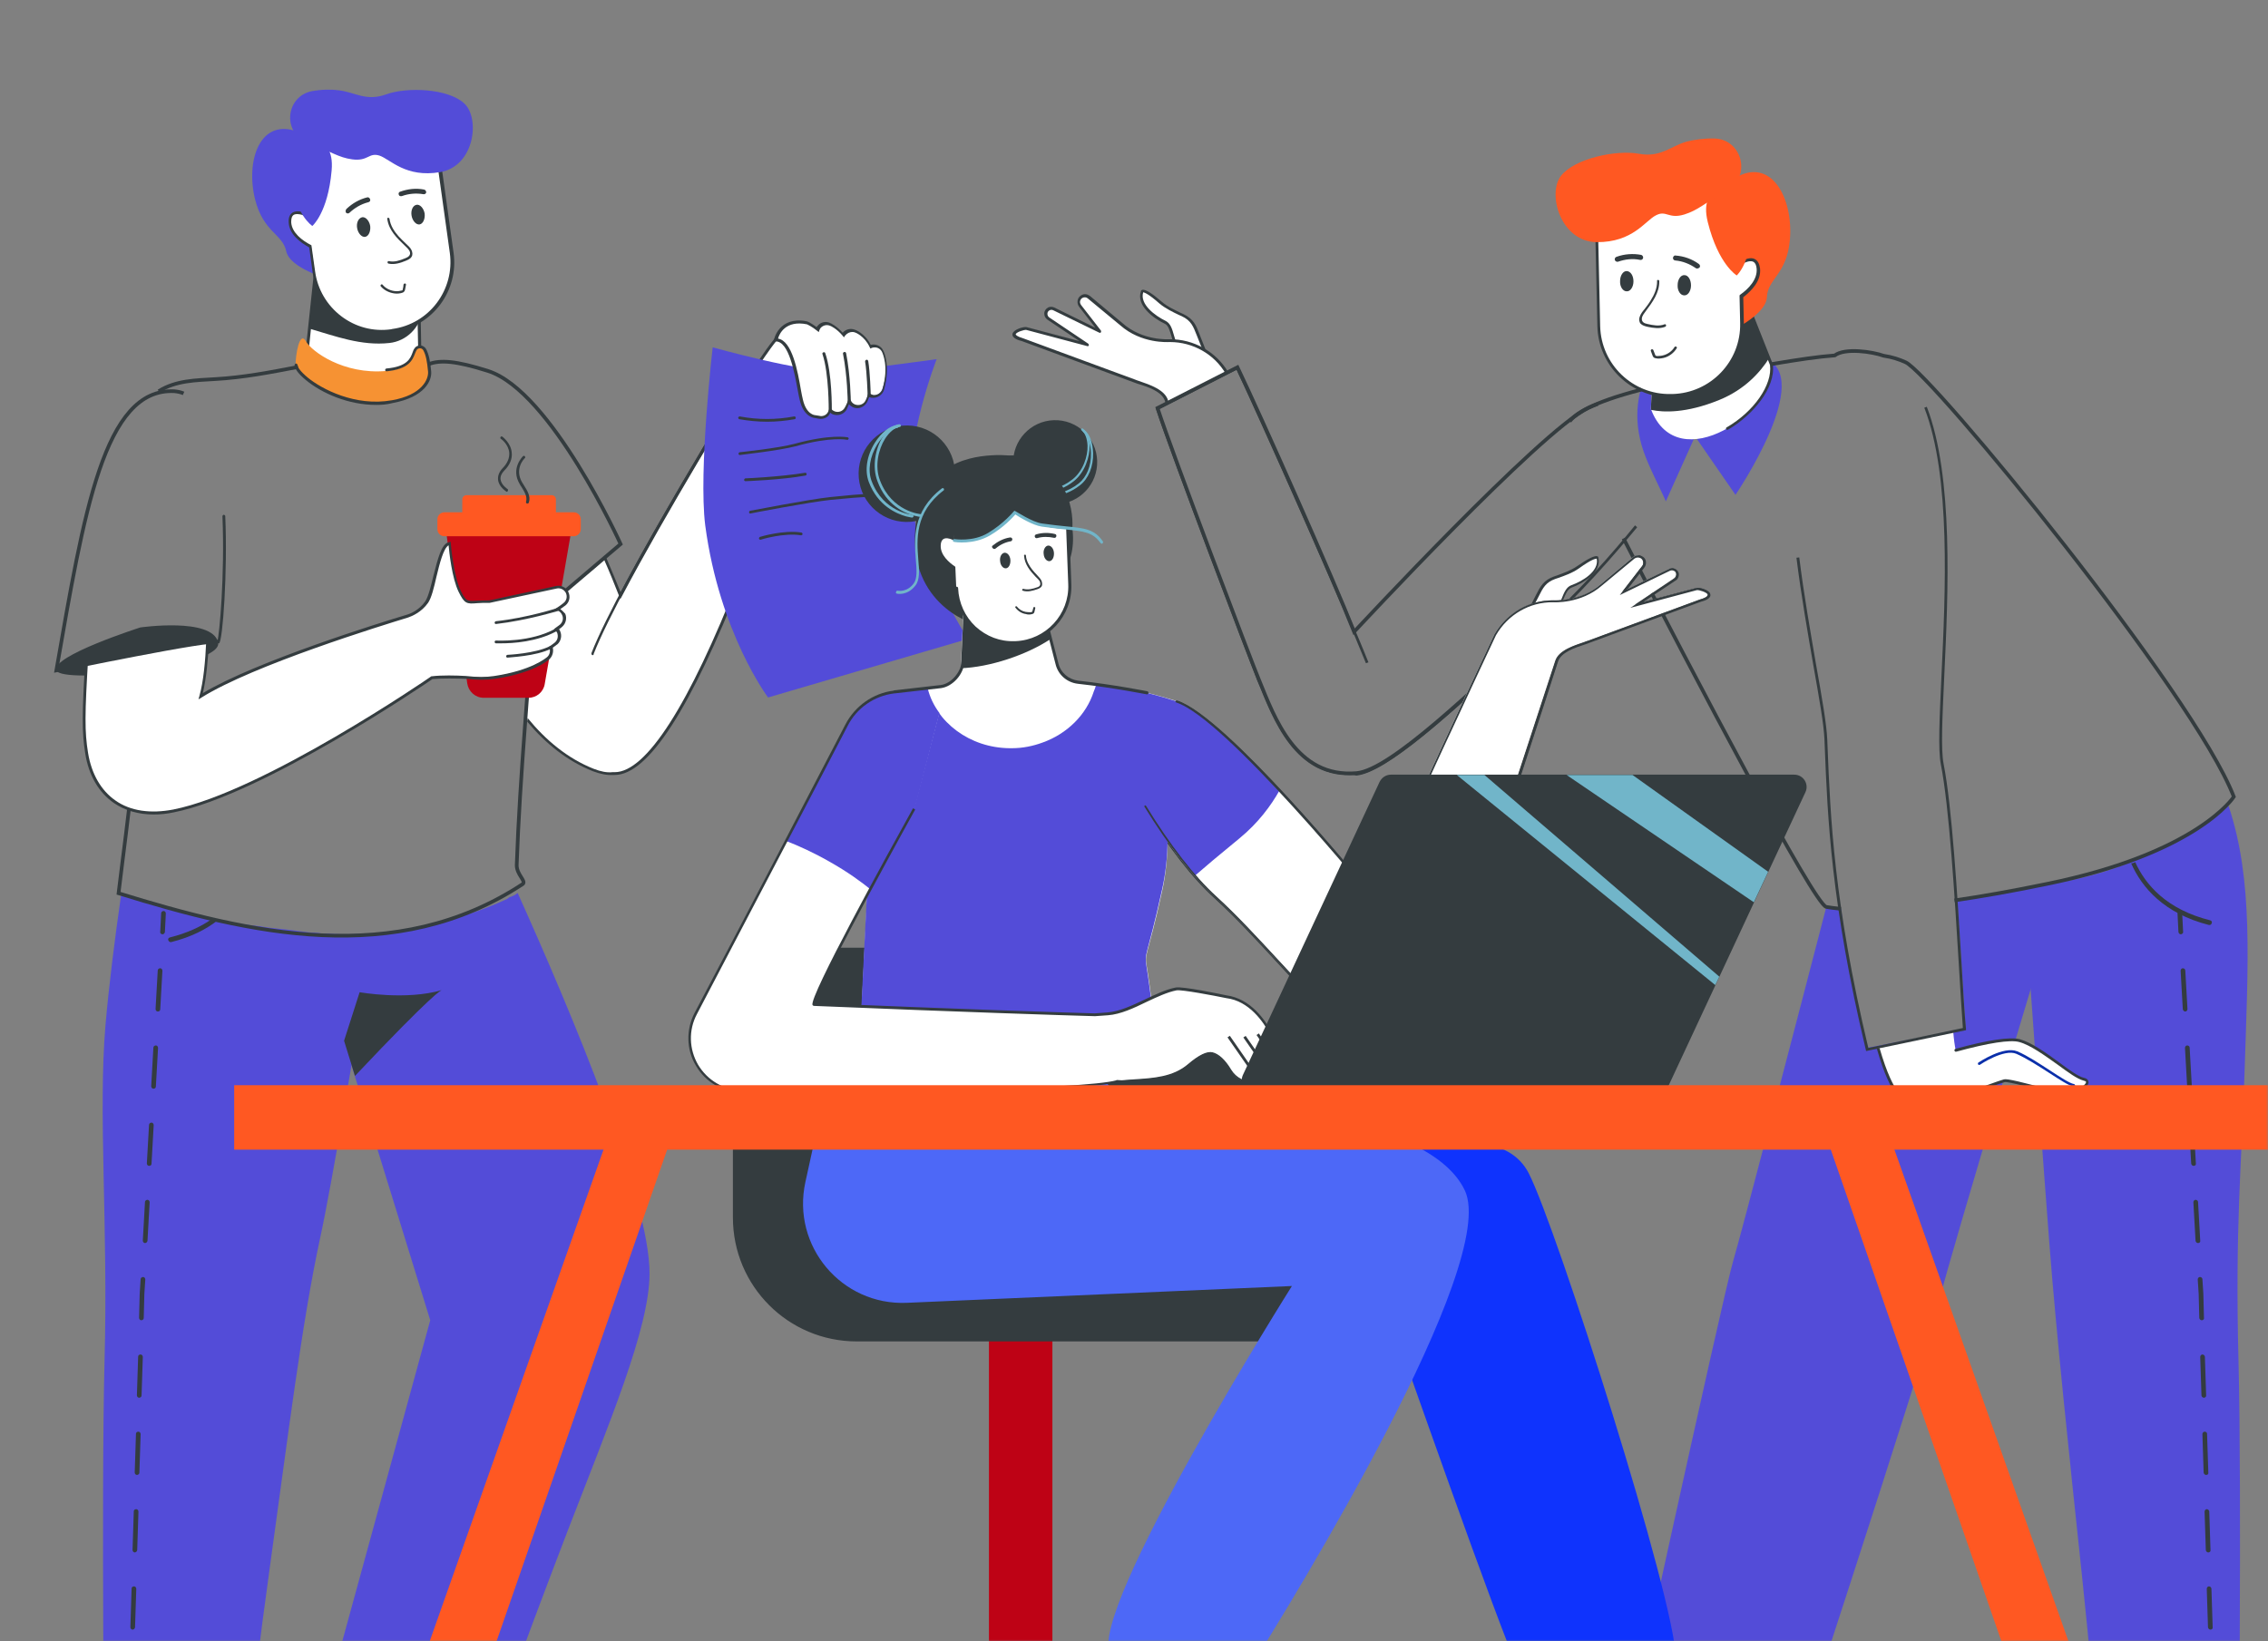 <svg width="619" height="448" viewBox="0 0 619 448" fill="none" xmlns="http://www.w3.org/2000/svg">
<rect x="0" y="0" width="619" height="448" fill="#808080" stroke="none"/>
<mask id="mask0_985:8892" style="mask-type:alpha" maskUnits="userSpaceOnUse" x="0" y="-19" width="619" height="467">
<rect y="-19" width="619" height="467" fill="#C4C4C4"/>
</mask>
<g mask="url(#mask0_985:8892)">
<path d="M311.674 79.514C311.674 79.514 312.184 78.749 316.683 82.572C318.551 84.186 321.268 85.29 322.711 86.055C325.428 87.329 326.022 89.028 326.956 91.407L329.758 98.458C329.758 98.458 325.768 99.138 323.9 98.033C319.4 95.23 320.589 89.283 317.872 87.924C314.731 86.395 310.401 82.997 311.674 79.514Z" fill="white"/>
<path d="M327.211 99.053C326.022 99.053 324.664 98.883 323.815 98.373C321.183 96.759 320.334 94.04 319.74 91.832C319.23 90.218 318.891 88.773 317.872 88.349C314.816 86.905 309.976 83.337 311.42 79.429V79.344C311.42 79.259 311.589 79.174 311.844 79.089C312.693 79.004 314.391 80.024 317.023 82.317C318.551 83.677 320.674 84.611 322.202 85.376C322.457 85.46 322.711 85.63 322.966 85.715C325.768 87.075 326.447 88.773 327.381 91.237L330.182 98.373C330.182 98.458 330.182 98.628 330.182 98.713C330.098 98.798 330.013 98.883 329.928 98.883C329.758 98.798 328.569 99.053 327.211 99.053ZM312.014 79.769C310.995 83.082 315.325 86.225 318.127 87.584C319.485 88.264 319.91 89.793 320.419 91.577C321.013 93.701 321.777 96.164 324.155 97.693C325.513 98.543 328.145 98.288 329.249 98.118L326.617 91.492C325.683 89.113 325.088 87.499 322.541 86.31C322.287 86.225 322.032 86.055 321.777 85.97C320.164 85.206 318.042 84.186 316.429 82.827C313.457 80.194 312.354 79.854 312.014 79.769Z" fill="#343C3F"/>
<path d="M318.297 109.332C318.297 109.332 318.466 109.756 318.636 110.436C318.721 110.436 318.806 110.351 318.891 110.351C319.57 109.672 320.419 109.077 321.268 108.652C321.692 108.312 322.117 107.973 322.626 107.718C326.786 105.764 330.862 103.725 335.107 102.026C335.107 101.941 335.107 101.941 335.107 101.941C331.88 96.249 325.768 92.766 319.23 92.766C319.23 92.766 311.844 93.361 306.071 88.264L297.241 80.873C296.732 80.448 295.968 80.364 295.374 80.703C294.355 81.213 294.1 82.572 294.864 83.422L300.213 90.303L287.648 84.186C287.223 83.931 286.714 83.931 286.289 84.186C285.271 84.696 285.186 86.14 286.204 86.735L296.817 93.871L280.177 89.453C279.243 89.198 273.809 90.982 279.158 92.511L309.807 103.81C312.608 104.999 317.448 106.274 318.297 109.332Z" fill="white"/>
<path d="M317.957 109.502C317.957 109.502 318.042 109.672 318.127 109.926C318.381 109.841 318.636 109.757 318.891 109.672C318.806 109.417 318.806 109.332 318.806 109.332C317.957 106.358 313.797 104.999 310.825 103.98C310.486 103.895 310.146 103.725 309.891 103.64L279.243 92.342C277.545 91.832 277.205 91.407 277.205 91.237C277.375 90.643 279.582 89.963 280.092 90.048L296.732 94.465C296.902 94.55 297.072 94.465 297.156 94.296C297.241 94.126 297.156 93.956 296.987 93.786L286.374 86.65C286.035 86.395 285.865 86.055 285.865 85.63C285.865 85.206 286.12 84.866 286.459 84.696C286.799 84.526 287.138 84.526 287.478 84.696L300.043 90.812C300.213 90.897 300.383 90.812 300.468 90.728C300.552 90.558 300.552 90.388 300.468 90.218L295.119 83.337C294.864 82.997 294.694 82.572 294.779 82.233C294.864 81.808 295.119 81.468 295.458 81.298C295.968 81.043 296.562 81.128 296.902 81.468L305.731 88.774C311.505 93.871 318.806 93.361 319.145 93.361C319.23 93.361 319.23 93.361 319.315 93.361C325.598 93.361 331.456 96.674 334.597 102.111C334.767 101.941 335.022 101.856 335.276 101.686C331.965 95.995 325.768 92.511 319.145 92.597C319.061 92.597 311.844 93.106 306.326 88.179L297.496 80.788C296.817 80.279 295.968 80.109 295.204 80.534C294.609 80.873 294.185 81.383 294.1 82.063C294.015 82.742 294.185 83.337 294.61 83.847L298.939 89.453L287.733 83.931C287.223 83.677 286.544 83.677 286.035 83.931C285.44 84.271 285.016 84.866 285.016 85.546C285.016 86.225 285.271 86.82 285.865 87.245L294.61 93.106L280.177 89.283C279.412 89.114 276.696 89.878 276.356 91.067C276.016 92.342 278.224 92.936 278.903 93.106L309.552 104.405C309.891 104.49 310.146 104.659 310.486 104.744C313.287 105.594 317.193 106.868 317.957 109.502Z" fill="#343C3F"/>
<path d="M549.308 243.384C544.384 244.233 539.46 244.998 534.451 245.338L534.196 245.423L536.489 280.847L509.915 285.944C506.434 277.449 502.444 248.056 502.444 248.056L498.454 247.546C490.813 277.024 475.106 337.254 473.069 344.051C470.352 352.97 440.297 491.1 440.297 491.1L484.36 495.348C484.36 495.348 524.857 372.254 529.357 354.584C533.347 339.038 557.459 259.27 563.232 240.071C558.732 241.515 554.233 242.534 549.308 243.384Z" fill="#534CD8"/>
<path d="M608.229 219.938C607.465 220.617 606.616 221.297 605.767 221.891C601.097 226.054 595.748 229.622 589.721 231.491C579.872 236.758 568.92 240.071 557.798 241.515C557.119 241.77 556.355 241.94 555.506 242.025C555.336 242.11 555.251 242.195 555.082 242.28C554.148 242.704 553.214 242.959 552.28 243.129C554.148 269.464 557.968 321.878 559.327 339.378C561.279 364.694 564.76 397.315 568.241 430.191C572.741 472.496 573.165 491.185 573.165 491.185L610.946 494.074C610.946 494.074 611.879 407.849 610.946 371.32C610.012 334.791 611.794 317.886 612.559 293.845C613.577 262.328 615.021 240.326 608.229 219.938Z" fill="#534CD8"/>
<path d="M603.22 251.2C591.334 248.226 585.561 241.515 582.759 235.314C582.674 235.399 582.504 235.399 582.419 235.484C582.165 235.569 581.91 235.654 581.655 235.654C584.542 242.195 590.57 249.331 602.88 252.474C602.965 252.474 602.965 252.474 603.05 252.474C603.305 252.474 603.559 252.304 603.644 251.964C603.814 251.624 603.559 251.285 603.22 251.2Z" fill="#343C3F"/>
<path d="M481.389 97.778C466.871 93.191 455.579 93.106 455.579 93.106C455.579 93.106 441.316 105.594 449.297 125.132C451.08 129.55 454.136 135.411 454.645 136.856L462.626 119.101L473.663 135.072C473.663 135.072 495.822 102.451 481.389 97.778Z" fill="#534CD8"/>
<path d="M595.239 255.022C594.9 255.022 594.645 254.767 594.56 254.428L594.305 249.33C594.305 248.991 594.56 248.651 594.9 248.651C595.239 248.651 595.579 248.906 595.579 249.246L595.833 254.343C595.918 254.682 595.579 254.937 595.239 255.022Z" fill="#343C3F"/>
<path d="M603.899 465.87C603.559 465.87 603.305 465.615 603.22 465.275L602.88 454.741C602.88 454.402 603.135 454.062 603.474 454.062C603.814 454.062 604.069 454.317 604.154 454.656L604.493 465.19C604.578 465.615 604.323 465.87 603.899 465.87ZM603.305 444.802C602.965 444.802 602.71 444.547 602.625 444.207L602.286 433.674C602.286 433.334 602.541 432.994 602.88 432.994C603.22 432.994 603.474 433.249 603.559 433.589L603.899 444.123C603.984 444.462 603.729 444.802 603.305 444.802ZM602.71 423.734C602.371 423.734 602.116 423.479 602.031 423.14L601.691 412.606C601.691 412.266 601.946 411.926 602.286 411.926C602.625 411.926 602.88 412.181 602.965 412.521L603.305 423.055C603.39 423.395 603.135 423.734 602.71 423.734ZM602.116 402.582C601.776 402.582 601.522 402.327 601.437 401.987L601.097 391.453C601.097 391.113 601.352 390.773 601.691 390.773C602.116 390.773 602.371 391.028 602.371 391.368L602.71 401.902C602.795 402.327 602.54 402.582 602.116 402.582ZM601.522 381.514C601.182 381.514 600.927 381.259 600.842 380.919L600.503 370.385C600.503 370.045 600.758 369.706 601.097 369.706C601.437 369.706 601.692 369.96 601.776 370.3L602.116 380.834C602.201 381.174 601.861 381.514 601.522 381.514ZM600.927 360.361C600.588 360.361 600.333 360.106 600.248 359.766L600.078 353.14L599.824 349.233C599.824 348.893 600.078 348.553 600.418 348.553C600.758 348.553 601.097 348.808 601.097 349.148L601.352 353.055L601.522 359.681C601.607 360.106 601.267 360.361 600.927 360.361ZM599.909 339.293C599.569 339.293 599.314 339.038 599.229 338.699L598.635 328.165C598.635 327.825 598.89 327.485 599.229 327.485C599.569 327.485 599.909 327.74 599.909 328.08L600.503 338.614C600.588 338.953 600.333 339.293 599.909 339.293C599.909 339.293 599.994 339.293 599.909 339.293ZM598.72 318.225C598.38 318.225 598.126 317.971 598.041 317.631L597.446 307.097C597.446 306.757 597.701 306.417 598.041 306.417C598.38 306.417 598.72 306.672 598.72 307.012L599.314 317.546C599.399 317.886 599.144 318.225 598.72 318.225C598.805 318.225 598.805 318.225 598.72 318.225ZM597.616 297.158C597.277 297.158 597.022 296.903 596.937 296.563L596.343 286.029C596.343 285.689 596.598 285.35 596.937 285.35C597.277 285.35 597.616 285.604 597.616 285.944L598.211 296.478C598.211 296.818 597.956 297.158 597.616 297.158ZM596.428 276.09C596.088 276.09 595.833 275.835 595.748 275.495L595.154 264.961C595.154 264.622 595.409 264.282 595.748 264.282C596.088 264.282 596.428 264.537 596.428 264.876L597.022 275.41C597.022 275.75 596.767 276.09 596.428 276.09Z" fill="#343C3F"/>
<path d="M450.995 102.705L474.427 76.795L483.511 99.477C485.209 111.795 457.871 131.079 450.57 111.625L450.995 102.705Z" fill="white"/>
<path d="M471.455 117.317C471.286 117.317 471.201 117.232 471.116 117.147C471.031 116.977 471.031 116.722 471.286 116.637C478.757 112.305 483.766 104.999 483.087 99.647L474.087 76.965C474.002 76.796 474.087 76.541 474.342 76.456C474.512 76.371 474.767 76.456 474.851 76.71L483.851 99.392V99.477C484.7 105.934 478.247 113.409 471.71 117.232C471.625 117.317 471.54 117.317 471.455 117.317Z" fill="#343C3F"/>
<path d="M471.371 80.194L450.995 102.706L450.57 111.625C450.57 111.71 450.655 111.795 450.655 111.88C453.881 112.56 460.079 112.9 469.248 109.162C476.125 106.358 480.37 101.686 482.832 97.778L477.568 84.441L471.371 80.194Z" fill="#343C3F"/>
<path d="M568.666 294.609C565.185 293.845 556.949 285.689 551.176 284.075C547.95 283.226 540.139 284.925 533.772 286.709C533.517 285.52 533.262 283.736 533.093 281.612C529.782 282.206 526.386 282.886 523.074 283.396C521.207 283.736 519.424 284.415 517.556 284.84C516.537 285.095 514.754 285.604 513.735 285.35C513.311 285.604 512.802 285.689 512.377 285.859C514.415 293.08 516.282 296.563 517.471 298.262C517.556 298.942 518.15 299.451 519.084 299.876C519.169 299.961 519.254 299.961 519.254 299.961C520.697 301.66 523.329 301.745 525.961 300.641C530.63 300.556 535.724 299.621 536.658 299.112C539.036 297.668 545.573 295.459 546.846 295.034C548.12 294.609 562.723 298.942 563.911 299.112C565.1 299.197 572.146 295.374 568.666 294.609Z" fill="white"/>
<path d="M471.795 90.642C471.795 90.642 482.068 86.055 482.238 81.043C482.492 76.031 487.756 74.842 488.52 65.327C489.454 54.199 483.511 42.645 473.493 48.592C463.475 54.538 464.748 78.834 470.182 78.495C475.616 78.07 471.795 90.642 471.795 90.642Z" fill="#FF5822"/>
<path d="M479.861 73.228C479.521 69.829 476.889 70.764 475.021 71.868L474.851 65.327C474.597 54.623 465.767 46.128 455.07 46.383H454.73C444.033 46.638 435.543 55.473 435.798 66.177L436.307 89.028C436.562 99.732 445.391 108.227 456.089 107.972H456.428C467.126 107.717 475.616 98.883 475.361 88.179L475.191 80.873C477.483 79.174 480.2 76.456 479.861 73.228Z" fill="white"/>
<path d="M435.967 89.028L435.458 66.177C435.203 55.303 443.863 46.213 454.815 45.958H455.155C466.022 45.703 475.106 54.368 475.361 65.327L475.531 71.189C476.974 70.424 478.163 70.254 479.012 70.764C479.776 71.189 480.2 72.038 480.37 73.312C480.71 76.626 478.078 79.344 475.785 81.128L475.955 88.264C476.21 99.138 467.55 108.227 456.598 108.482H456.258C456.089 108.482 455.919 108.482 455.834 108.482C445.052 108.397 436.222 99.817 435.967 89.028ZM479.436 73.312C479.351 72.293 479.012 71.698 478.502 71.444C477.823 71.104 476.634 71.359 475.191 72.208L474.597 72.548L474.427 65.327C474.172 54.878 465.512 46.553 455.07 46.808H454.73C444.288 47.063 435.967 55.728 436.222 66.177L436.731 89.028C436.986 99.477 445.646 107.803 456.089 107.548H456.428C466.871 107.293 475.191 98.628 474.936 88.179L474.767 80.618L474.936 80.448C477.229 78.834 479.691 76.286 479.436 73.312Z" fill="#343C3F"/>
<path d="M445.816 76.795C445.816 78.325 444.967 79.599 443.948 79.514C442.929 79.514 442.08 78.24 442.165 76.71C442.165 75.181 443.014 73.907 444.033 73.992C445.052 74.077 445.816 75.266 445.816 76.795Z" fill="#343C3F"/>
<path d="M461.522 77.9C461.522 79.429 460.673 80.703 459.654 80.618C458.636 80.618 457.787 79.344 457.872 77.815C457.872 76.286 458.721 75.012 459.739 75.097C460.758 75.097 461.522 76.371 461.522 77.9Z" fill="#343C3F"/>
<path d="M441.231 70.084C443.354 69.32 445.731 69.15 447.938 69.575C448.278 69.66 448.533 70.084 448.448 70.424C448.363 70.849 447.938 71.019 447.599 70.934C445.561 70.509 443.523 70.764 441.571 71.444C441.231 71.529 440.807 71.274 440.722 70.934C440.637 70.509 440.892 70.169 441.231 70.084Z" fill="#343C3F"/>
<path d="M462.881 73.228C461.183 72.038 459.23 71.274 457.277 71.104C456.938 71.104 456.598 70.849 456.598 70.424C456.598 70.084 456.938 69.66 457.277 69.745C459.57 69.915 461.777 70.679 463.645 72.038C463.984 72.293 464.069 72.633 463.899 72.973C463.645 73.228 463.22 73.397 462.881 73.228Z" fill="#343C3F"/>
<path d="M452.862 76.71C452.947 79.854 450.995 82.487 449.212 84.866C448.787 85.46 448.193 86.14 448.108 86.905C448.023 87.924 448.787 88.264 449.636 88.434C451.164 88.773 452.778 89.113 454.306 88.519C454.73 88.349 454.9 89.028 454.476 89.198C452.947 89.793 451.249 89.538 449.636 89.198C448.957 89.028 448.278 88.859 447.768 88.349C447.344 87.839 447.259 87.075 447.514 86.48C447.768 85.715 448.278 85.036 448.787 84.441C449.382 83.677 449.976 82.912 450.485 82.062C451.504 80.448 452.268 78.749 452.268 76.796C452.098 76.286 452.862 76.286 452.862 76.71Z" fill="#343C3F"/>
<path d="M451.249 95.57C451.419 95.909 451.504 96.334 451.674 96.674C451.759 96.844 451.759 97.014 451.929 97.099C452.098 97.184 452.268 97.184 452.353 97.184C452.947 97.184 453.627 97.099 454.136 96.929C455.324 96.589 456.428 95.74 457.023 94.72C457.277 94.38 457.871 94.72 457.617 95.06C456.853 96.334 455.494 97.354 454.051 97.693C453.287 97.863 452.523 97.948 451.844 97.778C451.419 97.693 451.249 97.523 451.08 97.184C450.91 96.759 450.74 96.249 450.57 95.825C450.4 95.315 451.08 95.145 451.249 95.57Z" fill="#343C3F"/>
<path d="M474.597 51.31C474.597 51.31 463.22 49.102 466.107 60.655C468.993 72.208 474.002 75.181 474.002 75.181C474.002 75.181 478.502 71.104 477.229 61.589C475.785 52.16 474.597 51.31 474.597 51.31Z" fill="#FF5822"/>
<path d="M467.975 37.803C475.361 38.058 477.993 47.827 471.71 51.65C471.625 51.65 471.625 51.735 471.54 51.735C465.173 55.558 463.475 57.342 459.739 58.531C455.324 59.89 454.815 57.257 451.929 58.786C449.042 60.23 445.646 66.177 435.798 66.092C425.949 66.007 422.214 52.924 426.034 47.997C429.855 43.155 441.231 40.861 447.259 41.966C453.287 43.07 455.834 39.927 460.334 38.653C462.286 38.143 465.173 37.718 467.975 37.803Z" fill="#FF5822"/>
<path d="M368.302 211.527C353.7 211.527 347.842 197.001 343.851 187.316L343.172 185.787C341.135 180.775 319.57 124.028 315.495 111.625L315.41 111.286L337.823 99.902L337.993 100.242C344.106 113.069 367.793 166.334 373.481 180.775L372.802 181.03C367.114 166.758 343.851 114.344 337.484 100.922L316.344 111.71C320.589 124.708 341.814 180.52 343.851 185.532L344.531 187.147C348.86 197.68 354.718 212.207 370.17 210.848C378.151 210.168 395.81 193.773 411.347 179.416C413.893 177.122 416.271 174.829 418.648 172.705C431.213 161.152 440.043 151.042 446.24 143.397L446.835 143.907C440.552 151.467 431.807 161.746 419.157 173.3C416.865 175.423 414.403 177.717 411.856 180.011C396.234 194.537 378.405 210.933 370.17 211.697C369.576 211.442 368.897 211.527 368.302 211.527Z" fill="#343C3F"/>
<path d="M568.75 294.185C567.222 293.845 564.675 291.976 562.043 290.022C558.562 287.473 554.572 284.585 551.261 283.651C548.629 282.971 542.686 283.821 533.687 286.284C533.517 286.369 533.347 286.539 533.432 286.794C533.517 286.964 533.687 287.134 533.942 287.049C542.686 284.67 548.629 283.736 551.091 284.415C554.233 285.265 558.138 288.153 561.619 290.617C564.505 292.74 566.968 294.524 568.666 294.949C569.005 295.034 569.345 295.119 569.345 295.374C569.175 296.563 564.845 298.687 564.166 298.602C563.826 298.517 561.958 298.092 559.751 297.498C551.94 295.374 547.78 294.354 546.931 294.609C545.997 294.864 539.12 297.158 536.658 298.687C535.809 299.197 530.8 300.046 526.131 300.216C526.046 300.216 526.046 300.216 525.961 300.216C523.244 301.32 520.952 301.066 519.678 299.621C519.594 299.536 519.509 299.536 519.509 299.536C519.509 299.536 519.424 299.536 519.424 299.451C518.575 299.112 518.15 298.687 518.065 298.177C518.065 298.092 518.065 298.092 517.98 298.007C516.792 296.393 515.009 293.08 512.971 286.029C512.717 286.029 512.462 286.114 512.207 286.114C514.245 293.335 516.113 296.818 517.301 298.432C517.471 299.197 518.065 299.791 519.084 300.216C519.169 300.216 519.169 300.216 519.169 300.301C520.018 301.235 521.292 301.745 522.82 301.745C523.839 301.745 525.027 301.49 526.216 300.981C530.8 300.896 535.979 299.961 536.998 299.367C539.205 298.007 545.658 295.799 547.101 295.374C547.95 295.119 555.421 297.158 559.496 298.262C562.128 298.942 563.656 299.367 563.996 299.451C565.1 299.621 569.769 297.243 570.024 295.544C570.024 295.119 569.939 294.439 568.75 294.185Z" fill="#343C3F"/>
<path d="M509.321 286.879L509.236 286.539C499.727 246.697 498.793 222.996 498.029 203.882L497.944 201.843C497.774 197.681 496.501 190.545 494.888 181.455C493.36 172.535 491.577 162.511 490.303 152.232L491.067 152.147C492.341 162.426 494.124 172.45 495.652 181.37C497.265 190.46 498.538 197.681 498.708 201.843L498.793 203.882C499.557 222.826 500.491 246.442 509.915 286.029L535.724 280.593C535.385 276.175 535.045 270.229 534.621 263.348C533.517 245.083 531.989 220.108 529.697 208.554C528.933 204.647 529.357 195.897 529.866 184.768C530.97 161.661 532.498 130.06 525.197 111.286L525.876 111.031C533.178 129.975 531.734 161.661 530.631 184.853C530.121 195.897 529.697 204.562 530.461 208.469C532.753 220.108 534.196 244.064 535.385 263.348C535.809 270.398 536.149 276.43 536.573 280.847V281.187L509.321 286.879Z" fill="#343C3F"/>
<path d="M436.052 110.266C435.203 110.606 434.269 110.946 433.42 111.371C420.516 117.572 369.576 172.45 369.576 172.45C363.888 158.008 343.851 112.985 337.739 100.242L315.919 111.371C319.995 123.858 341.644 180.86 343.597 185.533C347.842 195.897 353.7 212.462 370.255 211.018C379.679 210.168 402.347 187.911 418.987 172.79" stroke="#343C3F" stroke-miterlimit="10"/>
<path d="M502.444 248.056C500.661 247.886 499.387 247.716 498.454 247.547C495.142 246.867 462.881 185.448 443.099 146.965" stroke="#343C3F" stroke-miterlimit="10"/>
<path d="M483.426 99.392C491.067 98.118 496.161 97.354 500.746 97.014C503.548 94.89 511.019 95.994 514.075 97.099C516.452 97.439 518.405 98.118 520.103 98.883C527.15 102.111 598.72 189.1 609.672 217.474C609.672 217.474 599.909 232.85 558.647 241.26C548.799 243.299 540.479 244.743 533.432 245.763" stroke="#343C3F" stroke-miterlimit="10"/>
<path d="M428.411 115.023C429.77 113.069 434.185 109.926 447.938 106.358" stroke="#343C3F" stroke-miterlimit="10"/>
<path d="M566.034 296.563C564.675 296.393 562.298 294.779 559.242 292.825C556.355 290.957 553.044 288.833 550.327 287.643C547.016 286.199 540.479 290.532 540.394 290.617C540.224 290.702 539.969 290.702 539.885 290.532C539.8 290.362 539.8 290.107 539.969 290.022C540.224 289.852 546.846 285.435 550.582 286.964C553.384 288.153 556.695 290.362 559.581 292.231C562.298 294.015 564.93 295.714 566.034 295.884C566.203 295.884 566.373 296.138 566.373 296.308C566.373 296.478 566.203 296.563 566.034 296.563Z" fill="#0A2FAA"/>
<path d="M141.281 243.724C140.686 244.233 139.922 244.658 138.988 244.913C138.649 245.253 138.224 245.508 137.715 245.678C133.046 247.801 128.291 249.585 123.282 250.69C122.348 250.944 121.414 251.284 120.395 251.539C114.028 253.068 107.745 254.342 101.208 254.767C95.775 255.192 90.171 255.107 84.738 254.512L117.424 360.361L83.209 485.239H129.819C129.819 485.239 142.554 450.069 154.95 417.788C166.241 388.48 177.278 362.485 177.278 347.618C177.363 327.57 156.393 277.279 141.281 243.724Z" fill="#534CD8"/>
<path d="M101.208 254.767C94.501 255.277 87.709 255.022 81.087 254.088C77.606 253.578 74.125 253.408 70.814 252.813C67.758 252.559 64.701 252.049 61.645 251.454C59.947 251.114 58.249 250.69 56.636 250.265C56.211 250.265 55.787 250.18 55.447 250.18C51.287 249.585 47.297 248.651 43.476 246.867C42.373 247.037 41.269 246.952 39.995 246.527C39.316 246.272 38.722 246.017 38.128 245.763C38.043 245.763 37.958 245.678 37.873 245.678C37.533 245.508 37.194 245.253 36.854 245.083C36.769 244.998 36.684 244.998 36.599 244.913C35.92 244.488 35.92 244.488 36.599 244.998C35.241 245.083 34.053 244.913 33.034 244.403C31.336 256.211 29.723 268.954 28.789 279.828C26.751 303.784 29.553 334.876 28.534 371.32C27.6 407.849 28.534 494.074 28.534 494.074L66.314 491.185C66.314 491.185 67.758 470.118 73.616 427.982C78.625 391.963 82.36 361.126 87.37 337.934C90.511 323.577 97.218 283.396 101.972 254.852C101.633 254.767 101.378 254.767 101.208 254.767Z" fill="#534CD8"/>
<path d="M57.909 250.775C54.938 252.898 51.117 254.682 46.363 255.872C46.023 255.957 45.769 256.296 45.938 256.636C46.023 256.891 46.278 257.146 46.533 257.146C46.618 257.146 46.618 257.146 46.703 257.146C52.136 255.787 56.296 253.663 59.522 251.114C58.928 251.03 58.419 250.945 57.909 250.775Z" fill="#343C3F"/>
<path d="M206.738 99.732C206.738 99.732 211.578 92.257 213.361 90.982C215.228 89.708 221.851 103.895 221.851 103.895L206.738 99.732Z" fill="white"/>
<path d="M114.283 85.545L86.181 72.718L83.634 96.844C84.228 97.523 84.823 98.203 85.417 98.798C94.416 107.802 107.151 109.841 114.537 103.725L114.283 85.545Z" fill="white"/>
<path d="M85.162 99.052C84.568 98.458 83.974 97.778 83.379 97.099L83.294 96.929L85.926 72.123L114.792 85.29L115.132 103.725V103.895L114.962 103.98C112.839 105.764 110.208 106.868 107.406 107.293C100.189 108.482 91.699 105.509 85.162 99.052ZM113.943 85.8L86.605 73.312L84.143 96.674C84.653 97.269 85.247 97.948 85.841 98.458C94.501 107.208 106.981 109.331 114.283 103.555L113.943 85.8Z" fill="#343C3F"/>
<path d="M89.662 76.116C89.662 76.116 79.134 73.312 78.115 68.555C77.097 63.798 71.918 63.458 69.626 54.453C66.994 43.919 70.899 31.941 81.427 36.019C91.954 40.097 94.501 63.713 89.237 64.223C84.058 64.732 89.662 76.116 89.662 76.116Z" fill="#534CD8"/>
<path d="M84.483 89.708C91.53 91.747 98.576 94.465 106.302 93.616C110.972 93.106 114.707 89.368 115.301 84.696L86.266 72.633L84.483 89.708Z" fill="#343C3F"/>
<path d="M79.219 60.74C79.049 57.427 81.681 57.851 83.634 58.616L82.785 52.33C81.342 42.05 88.558 32.536 98.831 31.092L99.171 31.007C109.443 29.563 118.952 36.784 120.395 47.063L123.452 68.98C124.895 79.259 117.679 88.773 107.406 90.218L107.066 90.302C96.793 91.747 87.285 84.526 85.841 74.247L84.907 67.196C82.445 66.007 79.389 63.883 79.219 60.74Z" fill="white"/>
<path d="M107.321 90.727L106.981 90.812C101.887 91.492 96.878 90.218 92.803 87.074C88.728 84.016 86.096 79.514 85.332 74.417L84.398 67.536C81.936 66.177 78.965 63.968 78.795 60.74C78.71 59.465 79.049 58.616 79.729 58.106C80.493 57.596 81.596 57.512 83.124 58.021L82.36 52.414C81.681 47.318 82.955 42.305 86.096 38.228C89.152 34.15 93.737 31.517 98.746 30.752L99.086 30.667C109.613 29.223 119.292 36.529 120.735 47.063L123.791 68.98C125.235 79.344 118.103 88.943 107.83 90.557C107.661 90.642 107.491 90.642 107.321 90.727ZM86.69 38.653C83.719 42.56 82.445 47.402 83.124 52.245L84.058 59.211L83.379 58.956C81.851 58.361 80.662 58.276 80.068 58.701C79.644 59.041 79.474 59.635 79.474 60.655C79.644 63.543 82.53 65.667 84.823 66.856L84.992 66.941L86.011 74.162C86.69 79.004 89.237 83.337 93.143 86.31C97.048 89.283 101.887 90.557 106.727 89.878L107.066 89.793C117.169 88.434 124.131 79.089 122.773 69.065L119.716 47.148C118.358 37.123 109.019 30.073 99.001 31.432L98.661 31.517C98.491 31.517 98.406 31.517 98.237 31.602C93.737 32.366 89.577 34.83 86.69 38.653Z" fill="#343C3F"/>
<path d="M112.33 58.871C112.585 60.315 113.604 61.419 114.537 61.249C115.471 61.079 116.066 59.72 115.896 58.276C115.641 56.832 114.622 55.727 113.688 55.897C112.67 56.067 112.075 57.426 112.33 58.871Z" fill="#343C3F"/>
<path d="M97.473 62.269C97.727 63.713 98.746 64.817 99.68 64.647C100.614 64.478 101.208 63.118 101.038 61.674C100.784 60.23 99.765 59.126 98.831 59.296C97.812 59.55 97.218 60.825 97.473 62.269Z" fill="#343C3F"/>
<path d="M115.556 53.009C113.604 52.669 111.566 52.839 109.698 53.519C109.359 53.604 108.934 53.519 108.849 53.179C108.679 52.839 108.849 52.414 109.189 52.33C111.311 51.565 113.519 51.31 115.726 51.735C116.066 51.82 116.32 52.075 116.32 52.499C116.32 52.754 115.981 53.094 115.556 53.009Z" fill="#343C3F"/>
<path d="M94.586 57.002C96.199 55.473 98.152 54.368 100.274 53.859C100.614 53.774 100.953 54.114 101.038 54.453C101.123 54.878 100.869 55.133 100.444 55.218C98.491 55.728 96.793 56.747 95.35 58.106C95.095 58.361 94.586 58.276 94.416 58.021C94.246 57.681 94.331 57.257 94.586 57.002Z" fill="#343C3F"/>
<path d="M106.302 59.72C106.557 61.589 107.576 63.118 108.764 64.477C109.359 65.157 110.038 65.752 110.717 66.431C111.311 67.026 111.99 67.536 112.33 68.3C112.585 68.895 112.67 69.575 112.33 70.084C111.99 70.679 111.311 70.934 110.717 71.189C109.274 71.783 107.661 72.293 106.047 71.953C105.623 71.868 105.708 71.189 106.132 71.273C107.661 71.613 109.104 71.104 110.547 70.509C111.226 70.254 112.075 69.829 111.906 68.895C111.736 68.13 110.972 67.536 110.462 67.026C108.34 64.987 106.132 62.863 105.708 59.805C105.538 59.38 106.217 59.295 106.302 59.72Z" fill="#343C3F"/>
<path d="M110.802 77.73C110.717 78.155 110.632 78.664 110.547 79.089C110.462 79.429 110.292 79.684 109.953 79.854C109.274 80.108 108.51 80.193 107.745 80.108C106.302 79.939 104.859 79.259 103.925 78.155C103.67 77.815 104.18 77.39 104.434 77.73C105.198 78.664 106.387 79.259 107.576 79.429C108.17 79.514 108.764 79.514 109.359 79.344C109.528 79.344 109.698 79.259 109.783 79.259C109.953 79.174 109.868 79.004 109.953 78.834C110.038 78.494 110.123 78.07 110.123 77.73C110.208 77.22 110.887 77.305 110.802 77.73Z" fill="#343C3F"/>
<path d="M80.917 38.907C80.917 38.907 91.53 35 90.511 46.553C89.492 58.106 85.247 61.674 85.247 61.674C85.247 61.674 80.323 58.446 80.068 49.187C79.814 39.842 80.917 38.907 80.917 38.907Z" fill="#534CD8"/>
<path d="M85.077 24.89C78.031 26.335 77.012 36.019 83.634 38.737C83.719 38.737 83.804 38.822 83.804 38.822C90.511 41.456 92.379 42.985 96.114 43.495C100.529 44.089 100.614 41.541 103.585 42.475C106.557 43.495 110.717 48.592 120.141 46.978C129.565 45.364 131.093 32.196 126.678 28.204C122.263 24.126 111.057 23.701 105.453 25.74C99.85 27.779 96.963 25.145 92.379 24.636C90.596 24.381 87.794 24.381 85.077 24.89Z" fill="#534CD8"/>
<path d="M222.53 104.489L206.144 99.902L206.399 99.477C206.569 99.137 211.238 91.917 213.191 90.642C213.361 90.557 213.615 90.472 213.955 90.557C216.332 91.237 221.681 102.451 222.275 103.81L222.53 104.489ZM207.333 99.477L221.171 103.3C218.879 98.543 215.143 91.662 213.7 91.237C213.615 91.237 213.615 91.237 213.615 91.237C212.087 92.341 208.351 97.863 207.333 99.477Z" fill="#343C3F"/>
<path d="M115.811 95.739C115.301 94.72 113.858 94.635 113.264 95.654C112.33 97.184 112.585 100.582 105.368 101.261C93.822 102.281 85.077 95.994 83.464 93.106C81.766 90.218 80.662 96.759 80.662 99.732C80.747 102.705 93.312 112.22 106.896 109.841C115.471 108.312 117.254 103.81 117.084 101.601C116.915 98.713 116.49 97.014 115.811 95.739Z" fill="#F69233"/>
<path d="M44.325 255.022C44.665 255.022 44.92 254.767 45.005 254.428L45.259 249.33C45.259 248.991 45.005 248.651 44.665 248.651C44.325 248.651 43.986 248.906 43.986 249.246L43.731 254.343C43.646 254.682 43.901 254.937 44.325 255.022C44.24 255.022 44.24 255.022 44.325 255.022Z" fill="#343C3F"/>
<path d="M35.581 465.87C35.241 465.87 34.986 465.53 34.986 465.19L35.326 454.656C35.326 454.317 35.581 454.062 36.005 454.062C36.345 454.062 36.599 454.402 36.599 454.741L36.26 465.275C36.175 465.615 35.92 465.87 35.581 465.87ZM36.175 444.802C35.835 444.802 35.581 444.462 35.581 444.123L35.92 433.589C35.92 433.249 36.175 432.994 36.599 432.994C36.939 432.994 37.194 433.334 37.194 433.674L36.854 444.207C36.769 444.547 36.515 444.802 36.175 444.802ZM36.769 423.734C36.43 423.734 36.175 423.395 36.175 423.055L36.515 412.521C36.515 412.181 36.769 411.926 37.194 411.926C37.533 411.926 37.788 412.266 37.788 412.606L37.449 423.055C37.449 423.395 37.109 423.734 36.769 423.734ZM37.364 402.582C37.024 402.582 36.769 402.242 36.769 401.902L37.109 391.368C37.109 391.028 37.364 390.773 37.788 390.773C38.128 390.773 38.382 391.113 38.382 391.453L38.043 401.987C38.043 402.327 37.703 402.582 37.364 402.582ZM37.958 381.514C37.618 381.514 37.364 381.174 37.364 380.834L37.703 370.3C37.703 369.96 37.958 369.706 38.382 369.706C38.722 369.706 38.977 370.045 38.977 370.385L38.637 380.919C38.637 381.259 38.297 381.514 37.958 381.514ZM38.552 360.361C38.213 360.361 37.958 360.021 37.958 359.681L38.128 353.055L38.382 349.148C38.382 348.808 38.722 348.553 39.062 348.553C39.401 348.553 39.656 348.893 39.656 349.233L39.401 353.14L39.231 359.766C39.231 360.106 38.892 360.361 38.552 360.361ZM39.571 339.293C39.231 339.293 38.977 338.953 38.977 338.614L39.571 328.08C39.571 327.74 39.911 327.485 40.25 327.485C40.59 327.485 40.844 327.825 40.844 328.165L40.25 338.699C40.165 339.038 39.911 339.293 39.571 339.293ZM40.675 318.225C40.335 318.225 40.08 317.886 40.08 317.546L40.675 307.012C40.675 306.672 41.014 306.417 41.354 306.417C41.694 306.417 41.948 306.757 41.948 307.097L41.354 317.631C41.354 317.971 41.099 318.225 40.675 318.225C40.76 318.225 40.76 318.225 40.675 318.225ZM41.863 297.158C41.524 297.158 41.269 296.818 41.269 296.478L41.863 285.944C41.863 285.604 42.203 285.35 42.542 285.35C42.882 285.35 43.137 285.689 43.137 286.029L42.542 296.563C42.542 296.903 42.288 297.158 41.863 297.158C41.863 297.158 41.948 297.158 41.863 297.158ZM43.052 276.09C42.712 276.09 42.458 275.75 42.458 275.41L43.052 264.876C43.052 264.537 43.392 264.282 43.731 264.282C44.071 264.282 44.325 264.622 44.325 264.961L43.731 275.495C43.731 275.835 43.476 276.09 43.052 276.09C43.052 276.09 43.137 276.09 43.052 276.09Z" fill="#343C3F"/>
<path d="M205.04 101.261C205.04 101.261 182.372 137.705 169.383 162.681C169.298 162.596 169.298 162.426 169.298 162.341C168.279 159.707 166.836 156.139 165.053 152.147C163.015 154.78 160.213 156.819 157.582 158.688C152.318 162.596 146.799 165.569 140.856 167.778C142.554 169.052 143.828 171.006 143.913 173.639C144.252 180.435 144.592 187.146 143.913 193.858C143.913 194.197 143.828 194.537 143.743 194.877C143.743 195.302 143.658 195.726 143.573 196.066C148.667 202.268 154.695 207.28 161.826 210.083C163.864 210.933 165.647 211.188 167.175 211.018C167.345 211.018 167.515 211.018 167.685 211.018C179.401 211.018 193.409 179.671 201.984 157.838C210.474 136.261 205.04 101.261 205.04 101.261Z" fill="white"/>
<path d="M205.38 101.176L205.21 100.157L204.701 101.006C204.446 101.346 182.372 137.026 169.383 161.661C168.279 158.943 166.92 155.63 165.392 152.062C165.222 152.232 164.968 152.402 164.798 152.572C166.411 156.225 167.769 159.623 168.873 162.426L169.298 163.53L169.722 162.766C181.523 140.339 201.305 108.057 204.871 102.281C205.635 108.227 209.2 138.47 201.644 157.839C188.06 192.498 176.344 210.763 167.769 210.763C167.6 210.763 167.515 210.763 167.345 210.763H167.26H167.175C165.647 210.933 163.949 210.593 161.996 209.828C154.95 207.025 149.007 202.098 143.998 195.981C143.998 196.321 143.913 196.661 143.913 197.001C148.922 202.947 154.78 207.705 161.826 210.508C163.864 211.273 165.647 211.612 167.26 211.527C167.43 211.527 167.6 211.527 167.769 211.527C176.854 211.527 188.485 193.518 202.409 158.093C210.729 136.516 205.465 101.601 205.38 101.176Z" fill="#343C3F"/>
<path d="M161.827 178.821C161.742 178.821 161.742 178.821 161.657 178.821C161.487 178.736 161.402 178.566 161.402 178.312C169.128 158.433 204.276 101.601 204.616 101.006C204.701 100.837 204.956 100.752 205.125 100.921C205.295 101.006 205.38 101.261 205.21 101.431C204.871 102.026 169.722 158.773 161.996 178.566C162.081 178.736 161.911 178.821 161.827 178.821Z" fill="#343C3F"/>
<path d="M194.513 94.805C194.513 94.805 219.388 101.771 227.963 101.261C236.538 100.751 255.641 98.033 255.641 98.033C255.641 98.033 247.066 119.865 248.594 136.006C250.122 152.147 264.131 174.404 264.131 174.404L209.625 190.375C209.625 190.375 196.381 172.79 192.475 143.397C190.607 128.445 194.513 94.805 194.513 94.805Z" fill="#534CD8"/>
<path d="M240.953 95.824C240.359 94.72 239.17 94.21 237.981 94.465C237.897 94.465 237.727 94.55 237.642 94.55C236.199 91.237 233.482 90.302 233.312 90.218C232.463 89.963 231.529 90.133 230.765 90.642C230.51 90.812 230.34 91.067 230.171 91.237C228.473 89.198 226.775 88.434 226.605 88.349C225.756 87.924 224.652 88.094 223.888 88.689C223.549 88.943 223.294 89.368 223.039 89.708C221.511 88.349 220.237 87.924 220.068 87.839C212.766 86.565 211.663 92.681 211.663 92.681C216.162 92.596 217.606 104.574 218.539 109.077C219.473 113.579 222.275 113.664 222.275 113.664C222.275 113.664 223.718 113.919 223.803 113.919C224.737 113.919 225.671 113.409 226.18 112.56C226.18 112.56 226.35 112.305 226.435 111.965C226.86 112.39 227.369 112.645 227.878 112.73C228.048 112.73 228.218 112.73 228.303 112.73C229.237 112.73 230.171 112.22 230.68 111.37C230.68 111.285 231.105 110.606 231.529 109.416C231.869 110.181 232.633 110.691 233.482 110.861C233.652 110.861 233.821 110.861 233.906 110.861C234.925 110.861 235.859 110.266 236.283 109.332C236.368 109.247 236.623 108.652 236.963 107.632C237.302 107.802 237.642 107.972 237.981 107.972C238.066 107.972 238.236 107.972 238.321 107.972C239.51 107.972 240.528 107.208 240.868 106.018C242.906 99.817 241.123 96.164 240.953 95.824Z" fill="white"/>
<path d="M223.973 114.344C223.888 114.344 223.039 114.259 222.36 114.089C222.275 114.089 219.388 113.919 218.285 109.247C218.115 108.567 217.945 107.718 217.775 106.783C216.841 101.686 215.313 93.191 211.747 93.191C211.747 93.191 211.747 93.191 211.663 93.191H211.153L211.238 92.766C211.238 92.681 212.512 86.31 220.068 87.669C220.322 87.669 221.426 88.179 222.869 89.283C223.039 89.028 223.294 88.773 223.549 88.519C224.398 87.839 225.586 87.669 226.605 88.179C226.69 88.179 228.303 88.943 230.001 90.812C230.086 90.727 230.256 90.558 230.34 90.472C231.189 89.793 232.208 89.623 233.227 89.963C233.312 89.963 236.029 90.897 237.642 94.125C239 93.786 240.444 94.38 241.038 95.654C241.293 96.079 243.075 99.817 241.293 106.358C240.868 107.802 239.425 108.737 237.981 108.567C237.727 108.567 237.472 108.482 237.217 108.397C236.963 109.162 236.708 109.586 236.708 109.671C236.114 110.861 234.755 111.625 233.482 111.37C232.803 111.285 232.208 110.861 231.699 110.351C231.359 111.2 231.105 111.625 231.105 111.71C230.51 112.815 229.237 113.494 227.878 113.239C227.369 113.154 226.945 112.984 226.605 112.645C226.605 112.73 226.52 112.73 226.52 112.815C226.18 113.749 225.077 114.344 223.973 114.344ZM212.342 92.426C216.162 93.021 217.69 101.091 218.624 106.613C218.794 107.548 218.964 108.397 219.134 109.077C220.068 113.154 222.36 113.324 222.53 113.324C223.209 113.409 223.973 113.579 224.058 113.579C224.907 113.579 225.671 113.154 226.011 112.39C226.011 112.39 226.096 112.135 226.265 111.795L226.52 111.285L226.944 111.71C227.284 112.05 227.709 112.305 228.218 112.39C229.237 112.56 230.171 112.05 230.595 111.2C230.595 111.2 231.02 110.521 231.444 109.332L231.784 108.567L232.208 109.332C232.548 110.011 233.142 110.436 233.821 110.521C234.84 110.691 235.859 110.181 236.283 109.247C236.368 109.162 236.623 108.567 236.878 107.633L237.048 107.208L237.472 107.463C237.727 107.633 238.066 107.718 238.321 107.802C239.425 107.972 240.528 107.208 240.868 106.188C242.651 99.902 240.868 96.419 240.698 95.994C240.189 95.06 239.17 94.635 238.151 94.89C238.066 94.89 237.981 94.975 237.897 94.975L237.557 95.145L237.387 94.805C235.944 91.662 233.397 90.727 233.312 90.727C232.548 90.472 231.784 90.642 231.105 91.152C230.935 91.322 230.765 91.492 230.595 91.662L230.34 92.087L230.001 91.662C228.388 89.708 226.69 88.943 226.605 88.943C225.841 88.604 224.992 88.689 224.313 89.198C223.973 89.453 223.803 89.708 223.633 90.133L223.464 90.642L223.039 90.303C221.596 89.113 220.407 88.604 220.237 88.519C214.379 87.329 212.681 91.152 212.342 92.426Z" fill="#343C3F"/>
<path d="M43.307 106.783C48.061 103.81 53.41 103.81 58.758 103.47C66.399 103.045 73.871 101.601 81.342 100.157" stroke="#343C3F" stroke-miterlimit="10"/>
<path d="M145.865 161.576C144.422 186.042 141.875 211.527 141.026 236.163C141.026 238.712 143.573 240.411 142.724 241.26C107.915 264.197 68.012 254.852 32.355 243.809C34.901 222.571 38.297 201.333 37.533 179.076" stroke="#343C3F" stroke-miterlimit="10"/>
<path d="M38.297 171.261C38.297 171.261 13.846 179.076 15.375 182.984C16.903 186.892 61.305 182.049 59.522 175.253C57.74 168.457 38.297 171.261 38.297 171.261Z" fill="#343C3F"/>
<path d="M209.37 115.108C206.823 115.108 204.276 114.853 201.814 114.429C201.644 114.429 201.475 114.174 201.475 114.004C201.475 113.834 201.729 113.664 201.899 113.664C206.823 114.599 211.832 114.599 216.757 113.664C216.926 113.664 217.181 113.749 217.181 114.004C217.181 114.174 217.096 114.429 216.841 114.429C214.464 114.853 211.917 115.108 209.37 115.108Z" fill="#343C3F"/>
<path d="M201.899 124.198C201.729 124.198 201.56 124.028 201.56 123.858C201.56 123.688 201.729 123.433 201.899 123.433C201.984 123.433 212.427 122.329 216.841 121.14C226.775 118.421 231.105 119.356 231.359 119.356C231.529 119.441 231.699 119.611 231.614 119.781C231.529 119.95 231.359 120.12 231.189 120.035C231.189 120.035 226.86 119.101 217.096 121.819C212.512 123.009 202.324 124.113 201.899 124.198C201.899 124.198 201.899 124.113 201.899 124.198Z" fill="#343C3F"/>
<path d="M203.427 131.334C203.258 131.334 203.088 131.164 203.088 130.994C203.088 130.824 203.258 130.569 203.427 130.569C203.512 130.569 213.191 130.144 219.728 129.04C219.898 129.04 220.153 129.125 220.153 129.38C220.153 129.55 220.068 129.805 219.813 129.805C213.276 130.994 203.597 131.334 203.427 131.334Z" fill="#343C3F"/>
<path d="M204.786 140.169C204.616 140.169 204.446 140.084 204.446 139.829C204.446 139.659 204.531 139.404 204.786 139.404C204.955 139.404 220.917 136.261 226.69 135.666C236.283 134.647 239.849 134.647 239.849 134.732C240.019 134.732 240.189 134.902 240.189 135.157C240.189 135.326 240.019 135.496 239.849 135.496C239.764 135.496 236.114 135.496 226.775 136.431C221.002 137.025 205.04 140.084 204.786 140.169C204.871 140.169 204.871 140.084 204.786 140.169Z" fill="#343C3F"/>
<path d="M207.502 147.305C207.333 147.305 207.163 147.22 207.163 147.05C207.078 146.88 207.248 146.625 207.418 146.54C207.672 146.455 213.955 144.586 218.709 145.351C218.879 145.351 219.049 145.606 219.049 145.776C219.049 145.945 218.794 146.115 218.624 146.115C214.125 145.351 207.757 147.22 207.672 147.305C207.587 147.305 207.587 147.305 207.502 147.305Z" fill="#343C3F"/>
<path d="M131.432 182.984L139.498 173.894L169.383 148.494C169.383 148.494 150.45 106.783 133.215 101.261C124.386 98.458 120.141 98.203 116.999 99.392" stroke="#343C3F" stroke-miterlimit="10"/>
<path d="M121.414 142.632L127.527 186.552C127.867 188.761 129.734 190.46 132.027 190.46H144.252C146.46 190.46 148.327 188.846 148.667 186.722L156.308 142.717H138.819H121.414V142.632Z" fill="#BE0215"/>
<path d="M156.563 146.37H121.329C120.226 146.37 119.377 145.521 119.377 144.416V141.783C119.377 140.679 120.226 139.829 121.329 139.829H156.563C157.666 139.829 158.515 140.679 158.515 141.783V144.416C158.515 145.521 157.582 146.37 156.563 146.37Z" fill="#FF5822"/>
<path d="M150.535 142.632H127.357C126.678 142.632 126.169 142.123 126.169 141.443V136.346C126.169 135.666 126.678 135.157 127.357 135.157H150.535C151.214 135.157 151.723 135.666 151.723 136.346V141.443C151.639 142.123 151.129 142.632 150.535 142.632Z" fill="#FF5822"/>
<path d="M154.78 161.746C154.27 160.642 152.997 160.047 151.808 160.302L133.555 164.21C127.697 164.125 127.442 165.484 125.405 161.321C123.367 157.159 122.688 148.239 122.688 148.239C119.546 148.664 118.613 161.067 116.405 164.21C114.707 166.673 112.16 167.693 111.141 168.033C104.434 170.071 68.861 181.03 54.683 189.865C55.702 186.127 56.296 180.69 56.551 175.168C55.787 175.423 55.108 175.593 54.259 175.508C54.004 175.508 53.664 175.508 53.325 175.423C48.061 176.867 42.712 177.717 37.364 178.651C32.779 179.501 28.195 180.775 23.525 180.945C22.676 195.557 22.761 199.804 23.61 205.326C25.478 216.879 33.968 223.76 47.297 221.127C71.918 216.285 117.679 184.853 117.764 184.768C120.48 184.513 124.216 184.598 127.103 184.683C128.461 184.853 129.904 184.938 131.348 184.938C132.536 184.938 133.725 184.853 134.913 184.683C145.186 183.154 149.176 179.841 149.516 179.416C150.365 178.651 150.62 177.462 150.195 176.443C151.129 175.848 151.554 175.423 151.639 175.423C152.488 174.659 152.742 173.469 152.318 172.365C152.148 172.025 151.978 171.77 151.723 171.516C152.488 171.006 152.912 170.581 152.997 170.581C153.846 169.817 154.101 168.627 153.676 167.523C153.337 166.843 152.742 166.334 152.063 166.079C153.252 165.314 153.931 164.804 154.016 164.719C155.035 164.125 155.289 162.851 154.78 161.746Z" fill="white"/>
<path d="M152.912 166.249C153.846 165.654 154.27 165.229 154.355 165.229C155.459 164.295 155.714 162.85 155.119 161.576C154.525 160.302 153.082 159.622 151.723 159.962L133.555 163.87C132.112 163.87 131.008 163.955 130.159 163.955C127.442 164.125 127.187 164.125 125.744 161.236C123.791 157.159 123.027 148.409 123.027 148.324V147.899L122.603 147.984C120.48 148.239 119.462 152.656 118.273 157.244C117.594 160.047 116.915 162.85 116.066 164.125C114.453 166.503 111.99 167.523 111.057 167.778C104.265 169.816 69.965 180.435 55.362 189.185C56.296 185.278 56.806 179.926 57.06 174.489C56.806 174.574 56.551 174.744 56.296 174.829C56.042 180.52 55.532 186.042 54.428 189.95L54.174 190.884L55.023 190.375C69.116 181.54 104.434 170.666 111.396 168.542C112.415 168.202 115.047 167.098 116.83 164.55C117.764 163.19 118.443 160.387 119.122 157.414C119.971 153.931 120.99 149.683 122.433 148.834C122.603 150.787 123.367 157.838 125.15 161.491C126.763 164.804 127.357 164.889 130.244 164.634C131.093 164.55 132.197 164.55 133.64 164.55L151.893 160.642C152.912 160.387 153.931 160.897 154.44 161.831C154.865 162.766 154.695 163.87 153.846 164.55C153.846 164.55 153.167 165.144 151.978 165.909L151.299 166.333L152.063 166.588C152.657 166.758 153.167 167.268 153.421 167.863C153.846 168.797 153.591 169.816 152.827 170.496C152.827 170.496 152.403 170.836 151.554 171.431L151.214 171.685L151.554 172.025C151.808 172.28 151.893 172.45 152.063 172.705C152.403 173.639 152.233 174.659 151.469 175.338C151.469 175.338 150.959 175.763 150.11 176.358L149.856 176.528L149.941 176.782C150.28 177.717 150.025 178.736 149.346 179.331C148.922 179.671 145.016 182.984 134.913 184.513C132.706 184.853 130.159 184.853 127.187 184.513C124.471 184.343 120.565 184.258 117.764 184.598H117.679L117.594 184.683C117.169 185.023 71.748 216.115 47.297 220.957C41.099 222.146 35.581 221.382 31.506 218.493C27.6 215.775 24.968 211.272 24.034 205.496C23.101 199.719 23.101 195.217 24.119 178.736C23.865 178.651 23.61 178.651 23.355 178.566C22.336 195.302 22.336 199.804 23.27 205.666C24.204 211.612 26.921 216.285 31.081 219.173C34.053 221.212 37.788 222.316 41.948 222.316C43.731 222.316 45.514 222.146 47.467 221.721C71.493 216.964 115.811 186.892 118.018 185.362C120.735 185.108 124.556 185.193 127.187 185.278C130.159 185.617 132.791 185.617 135.083 185.278C145.441 183.748 149.516 180.35 149.941 179.926C150.79 179.161 151.129 177.887 150.874 176.782C151.639 176.273 152.063 175.848 152.148 175.848C153.082 174.998 153.421 173.554 152.912 172.365C152.827 172.11 152.742 171.94 152.572 171.77C153.167 171.346 153.506 171.006 153.506 171.006C154.44 170.156 154.78 168.712 154.27 167.523C153.846 167.098 153.421 166.588 152.912 166.249Z" fill="#343C3F"/>
<path d="M135.338 170.326C135.168 170.326 134.998 170.156 134.998 169.986C134.998 169.817 135.168 169.562 135.338 169.562C143.998 168.627 151.978 165.994 152.063 165.994C152.233 165.909 152.488 166.079 152.572 166.249C152.657 166.419 152.488 166.673 152.318 166.758C152.148 166.758 144.082 169.307 135.338 170.326Z" fill="#343C3F"/>
<path d="M136.866 175.593C136.017 175.593 135.423 175.593 135.338 175.593C135.168 175.593 134.998 175.423 134.998 175.168C134.998 174.998 135.168 174.829 135.423 174.829C135.508 174.829 144.847 175.423 151.723 171.516C151.893 171.431 152.148 171.516 152.233 171.685C152.318 171.855 152.233 172.11 152.063 172.195C146.545 175.253 139.838 175.593 136.866 175.593Z" fill="#343C3F"/>
<path d="M138.479 179.501C138.309 179.501 138.139 179.331 138.139 179.161C138.139 178.991 138.309 178.736 138.479 178.736C138.564 178.736 146.12 178.397 150.11 176.358C150.28 176.273 150.535 176.358 150.62 176.528C150.705 176.698 150.62 176.952 150.45 177.037C146.29 179.161 138.734 179.416 138.479 179.501Z" fill="#343C3F"/>
<path d="M138.309 134.222C138.224 134.222 138.14 134.222 138.14 134.137C138.055 134.052 136.102 132.863 135.932 130.909C135.847 129.89 136.187 128.87 137.121 127.851C138.479 126.492 139.073 125.048 138.989 123.603C138.819 121.31 136.781 119.781 136.696 119.781C136.526 119.696 136.526 119.441 136.611 119.271C136.696 119.101 136.951 119.101 137.121 119.186C137.206 119.271 139.498 120.97 139.668 123.603C139.838 125.217 139.158 126.916 137.63 128.446C136.866 129.21 136.526 130.06 136.611 130.824C136.781 132.353 138.479 133.458 138.479 133.458C138.649 133.543 138.734 133.797 138.564 133.967C138.564 134.137 138.479 134.222 138.309 134.222Z" fill="#343C3F"/>
<path d="M143.913 137.45H143.828C143.658 137.365 143.488 137.195 143.573 136.941C143.998 135.496 143.064 134.137 142.3 132.863C142.13 132.608 141.96 132.438 141.875 132.183C139.243 127.851 142.724 124.538 142.724 124.538C142.894 124.368 143.149 124.368 143.233 124.538C143.403 124.708 143.403 124.963 143.233 125.048C143.149 125.132 140.262 127.936 142.554 131.759C142.724 131.929 142.809 132.183 142.979 132.438C143.828 133.797 144.931 135.412 144.337 137.195C144.252 137.365 144.082 137.45 143.913 137.45Z" fill="#343C3F"/>
<path d="M59.607 175.593C59.438 175.593 59.353 175.508 59.268 175.423C59.183 175.253 59.183 175.084 59.353 174.914C59.862 173.3 61.39 157.159 60.711 140.933C60.711 140.763 60.881 140.509 61.051 140.509C61.22 140.509 61.475 140.678 61.475 140.848C62.154 155.715 60.796 175.253 59.777 175.593C59.692 175.593 59.607 175.593 59.607 175.593Z" fill="#343C3F"/>
<path d="M102.651 110.521C95.095 110.521 87.879 107.378 83.464 103.725C81.511 102.111 80.408 100.667 80.408 99.647C80.408 99.477 80.578 99.223 80.747 99.223C81.002 99.223 81.172 99.392 81.172 99.562C81.172 100.157 81.936 101.346 83.974 103.045C87.794 106.189 96.963 111.031 106.981 109.247C115.217 107.803 116.999 103.47 116.83 101.431C116.575 98.628 116.235 96.929 115.556 95.655C115.386 95.315 115.047 95.06 114.622 95.06C114.283 95.06 113.858 95.23 113.688 95.57C113.519 95.825 113.434 96.164 113.264 96.504C112.585 98.203 111.651 100.752 105.538 101.346C105.283 101.346 105.114 101.176 105.114 101.007C105.114 100.837 105.283 100.582 105.453 100.582C111.141 100.072 111.99 97.863 112.585 96.249C112.755 95.825 112.839 95.485 113.094 95.145C113.434 94.55 114.028 94.295 114.707 94.295C115.386 94.295 115.981 94.72 116.32 95.315C116.999 96.674 117.424 98.373 117.679 101.346C117.933 103.81 115.981 108.397 107.151 110.011C105.538 110.436 104.095 110.521 102.651 110.521Z" fill="#343C3F"/>
<path d="M226.605 112.475C226.35 112.475 226.18 112.305 226.18 112.05C226.18 111.965 226.265 101.941 224.482 96.674C224.398 96.419 224.482 96.249 224.737 96.164C224.992 96.079 225.162 96.164 225.246 96.419C227.114 101.771 227.029 111.625 227.029 112.05C227.029 112.22 226.86 112.475 226.605 112.475Z" fill="#343C3F"/>
<path d="M231.784 109.926C231.529 109.926 231.359 109.756 231.359 109.501C231.359 109.417 231.274 102.62 230.086 96.589C230.001 96.334 230.171 96.164 230.425 96.079C230.68 95.994 230.85 96.164 230.935 96.419C232.123 102.535 232.208 109.417 232.208 109.501C232.208 109.756 232.038 109.926 231.784 109.926Z" fill="#343C3F"/>
<path d="M237.217 108.227C236.963 108.227 236.793 108.057 236.793 107.802C236.793 107.717 236.623 101.686 236.114 98.713C236.114 98.458 236.199 98.288 236.453 98.203C236.708 98.118 236.878 98.288 236.963 98.543C237.472 101.516 237.642 107.463 237.642 107.717C237.642 107.972 237.387 108.227 237.217 108.227Z" fill="#343C3F"/>
<path d="M96.878 293.675L93.907 284.075L98.152 270.823C98.152 270.823 110.887 273.117 120.65 270.228C120.565 270.143 118.443 270.823 96.878 293.675Z" fill="#343C3F"/>
<path d="M50.099 107.378C49.334 107.038 48.486 106.868 47.552 106.783C28.364 105.849 22.931 139.829 15.375 182.984C15.375 182.984 58.673 173.979 59.522 175.253" stroke="#343C3F" stroke-miterlimit="10"/>
<path d="M269.91 515.652H287.23V358.578H269.91V515.652Z" fill="#BE0215"/>
<path d="M356.756 343.626L355.737 356.114C355.228 361.72 350.558 366.138 344.87 366.138H233.821C215.143 366.138 200.031 351.017 200.031 332.327V269.549C200.031 263.517 204.871 258.675 210.898 258.675H283.488C286.714 258.675 289.685 260.034 291.808 262.498L354.209 335.81C356.077 337.849 356.926 340.738 356.756 343.626Z" fill="#343C3F"/>
<path d="M292.742 144.841C290.619 124.623 277.205 123.858 270.498 124.283C263.791 124.708 250.292 127.171 249.698 146.37C249.103 165.654 266.593 171.176 267.187 170.241C267.951 169.477 294.864 165.059 292.742 144.841Z" fill="#343C3F"/>
<path d="M368.897 320.179C368.897 320.179 407.526 301.575 417.205 320.179C424.761 334.791 457.362 436.987 457.362 452.618C457.362 461.113 458.296 464.171 443.269 470.457C425.44 477.933 421.704 471.222 414.997 457.035C408.969 444.208 381.547 365.543 379.339 359.597C377.132 353.65 368.897 320.179 368.897 320.179Z" fill="#0F33FD"/>
<path d="M334.682 454.487L307.26 494.159L282.809 478.273L308.363 441.149L334.682 454.487Z" fill="white"/>
<path d="M307.429 494.669L282.299 478.358L308.363 440.64L335.361 454.317L307.429 494.669ZM283.318 478.188L307.175 493.649L334.088 454.657L308.533 441.744L283.318 478.188Z" fill="#343C3F"/>
<path d="M228.048 285.095L219.813 322.643C215.992 340.058 229.661 356.369 247.49 355.604L352.596 351.017C352.596 351.017 296.477 440.13 303.015 451.514C308.448 461.028 328.994 474.705 341.219 455.251C353.445 435.798 409.224 344.9 399.8 324.937C388.848 301.745 324.664 300.981 324.664 300.981L307.26 282.886C307.26 282.886 239.34 284.84 228.048 285.095Z" fill="#4D68F7"/>
<path d="M315.75 284.415L234.501 288.578L236.623 245.338L250.547 199.889C245.538 194.452 243.84 189.1 243.84 189.1C243.84 189.1 249.358 188.251 256.744 187.401C259.801 187.062 262.178 184.513 262.263 181.455L263.282 159.623L284.931 166.079L288.412 181.2C289.091 184.003 291.383 186.042 294.185 186.297C304.288 187.401 312.948 189.185 312.948 189.185C312.948 189.185 310.486 192.244 306.326 196.151L312.948 196.406L315.325 205.836C315.325 205.836 321.353 224.27 317.193 243.129C313.033 262.073 312.269 259.78 313.033 264.112C313.797 268.445 315.75 284.415 315.75 284.415Z" fill="white"/>
<path d="M285.525 168.288L286.884 174.319C280.177 178.822 269.989 182.135 262.263 182.389L263.197 162.171L268.885 162.766L285.525 168.288Z" fill="#343C3F"/>
<path d="M256.744 148.919C256.829 146.2 258.952 146.795 260.48 147.56L260.31 142.378C259.97 133.882 266.593 126.747 275.083 126.407H275.337C283.827 126.067 290.959 132.693 291.298 141.188L291.978 159.283C292.317 167.778 285.695 174.914 277.205 175.253H276.95C268.46 175.593 261.329 168.967 260.989 160.472L260.735 154.695C258.952 153.506 256.659 151.467 256.744 148.919Z" fill="white"/>
<path d="M276.356 175.678C272.366 175.678 268.63 174.234 265.659 171.516C262.602 168.627 260.819 164.72 260.65 160.557C260.65 160.302 260.819 160.132 261.074 160.132C261.329 160.132 261.499 160.302 261.499 160.557C261.668 164.55 263.366 168.288 266.253 171.006C269.225 173.724 272.96 175.169 276.95 174.999H277.205C285.44 174.659 291.893 167.693 291.553 159.453L290.874 141.358C290.874 141.103 291.044 140.933 291.298 140.933C291.553 140.933 291.723 141.103 291.723 141.358L292.402 159.453C292.742 168.118 285.95 175.508 277.29 175.848H277.035C276.781 175.678 276.526 175.678 276.356 175.678Z" fill="#343C3F"/>
<path d="M284.846 151.212C284.931 152.402 285.695 153.251 286.459 153.166C287.223 153.081 287.733 152.062 287.648 150.873C287.563 149.683 286.799 148.834 286.035 148.919C285.271 149.004 284.676 150.108 284.846 151.212Z" fill="#343C3F"/>
<path d="M272.96 153.166C273.045 154.356 273.809 155.205 274.573 155.12C275.337 155.035 275.847 154.016 275.762 152.826C275.677 151.637 274.913 150.788 274.149 150.873C273.385 150.957 272.79 151.977 272.96 153.166Z" fill="#343C3F"/>
<path d="M287.648 146.795C286.12 146.455 284.506 146.455 283.063 146.88C282.384 147.05 282.129 146.03 282.808 145.86C284.506 145.351 286.289 145.351 287.987 145.775C288.582 145.945 288.327 146.965 287.648 146.795Z" fill="#343C3F"/>
<path d="M270.923 148.919C272.281 147.814 273.894 146.965 275.592 146.71C275.847 146.625 276.186 146.795 276.271 147.05C276.356 147.305 276.186 147.644 275.932 147.729C274.403 147.984 272.96 148.664 271.772 149.683C271.517 149.853 271.262 149.938 271.007 149.683C270.668 149.428 270.668 149.088 270.923 148.919Z" fill="#343C3F"/>
<path d="M280.007 151.637C280.092 153.081 280.856 154.355 281.705 155.46C282.129 155.969 282.554 156.479 283.063 156.989C283.488 157.499 283.997 157.923 284.252 158.518C284.422 158.943 284.506 159.537 284.337 159.962C284.082 160.387 283.657 160.642 283.148 160.812C281.875 161.236 280.516 161.661 279.158 161.236C278.818 161.151 278.988 160.642 279.328 160.727C280.601 161.067 281.875 160.727 283.063 160.302C283.403 160.217 283.657 160.047 283.827 159.792C283.997 159.452 283.912 159.113 283.827 158.773C283.573 158.263 283.063 157.838 282.639 157.414C281.11 155.8 279.667 154.016 279.497 151.722C279.412 151.297 280.007 151.297 280.007 151.637Z" fill="#343C3F"/>
<path d="M282.554 165.994C282.469 166.334 282.384 166.758 282.299 167.098C282.214 167.353 282.044 167.523 281.705 167.608C281.11 167.778 280.516 167.778 280.007 167.608C278.818 167.438 277.799 166.758 277.12 165.824C276.95 165.569 277.375 165.314 277.545 165.569C278.139 166.334 278.988 166.843 279.922 167.013C280.346 167.098 280.856 167.098 281.28 167.098C281.365 167.098 281.535 167.098 281.62 167.013C281.79 166.928 281.79 166.843 281.79 166.758C281.875 166.418 281.959 166.079 282.044 165.824C282.129 165.569 282.639 165.654 282.554 165.994Z" fill="#343C3F"/>
<path d="M435.967 152.232C435.967 152.232 435.543 151.382 430.704 154.78C428.666 156.225 425.864 157.074 424.336 157.584C421.534 158.603 420.77 160.217 419.582 162.511L416.101 169.307C416.101 169.307 420.006 170.411 421.959 169.477C426.713 167.183 426.119 161.067 428.921 160.047C432.317 158.773 436.986 155.885 435.967 152.232Z" fill="white"/>
<path d="M374.84 282.631C389.358 282.631 395.3 268.105 399.291 258.42L399.97 256.891C402.092 251.709 425.015 181.455 425.185 180.69C425.949 178.057 429.855 176.783 432.741 175.848C433.081 175.763 433.42 175.593 433.675 175.508L464.324 164.21C465.003 164.04 467.126 163.445 466.786 162.171C466.531 160.982 463.814 160.302 463.05 160.472L448.533 164.295L457.362 158.433C457.956 158.094 458.211 157.414 458.211 156.819C458.211 156.14 457.787 155.545 457.192 155.29C456.683 155.035 456.004 155.035 455.494 155.29L444.288 160.727L448.702 155.035C449.127 154.526 449.297 153.931 449.212 153.251C449.127 152.572 448.702 152.062 448.108 151.807C447.344 151.382 446.495 151.552 445.816 152.062L436.986 159.453C431.383 164.295 424.166 163.87 424.081 163.87C417.374 163.785 411.177 167.353 407.866 173.215C407.611 173.809 381.207 229.792 375.094 244.913C370.68 239.476 334.343 195.302 321.268 191.224L321.013 191.904C334.427 196.151 374.5 245.338 374.84 245.848L375.264 246.357L375.519 245.763C381.122 231.576 408.205 174.149 408.46 173.555C411.601 168.033 417.459 164.635 423.827 164.635C423.912 164.635 423.912 164.635 423.997 164.635C424.251 164.635 431.553 165.144 437.326 160.047L446.155 152.742C446.58 152.402 447.174 152.317 447.684 152.572C448.023 152.742 448.363 153.081 448.363 153.506C448.448 153.931 448.363 154.356 448.023 154.695L441.741 162.851L455.749 156.055C456.089 155.885 456.513 155.885 456.768 156.055C457.107 156.225 457.362 156.564 457.362 156.989C457.362 157.414 457.192 157.754 456.853 158.009L444.457 166.334L463.135 161.407C463.645 161.322 465.852 162.001 466.022 162.596C466.107 162.766 465.682 163.275 463.984 163.7L433.336 174.999C433.081 175.084 432.741 175.169 432.402 175.339C429.345 176.358 425.27 177.717 424.421 180.69C424.166 181.37 401.328 251.709 399.206 256.806L398.527 258.42C394.197 268.954 388.339 283.481 372.802 282.122C366.859 281.612 358.539 272.522 348.86 262.073C343.427 256.212 337.823 250.095 331.965 244.743C325.937 239.222 319.485 230.981 312.863 220.193L312.269 220.532C318.976 231.406 325.428 239.731 331.541 245.253C337.399 250.605 343.002 256.721 348.436 262.583C358.199 273.202 366.604 282.292 372.887 282.886C373.481 282.631 374.16 282.631 374.84 282.631Z" fill="#343C3F"/>
<path d="M416.016 169.647L415.591 169.562L419.242 162.341C420.431 160.047 421.28 158.348 424.166 157.329C424.421 157.244 424.676 157.159 424.93 157.074C426.543 156.479 428.751 155.715 430.449 154.525C433.251 152.572 435.118 151.637 435.882 151.807C436.137 151.892 436.222 151.977 436.222 152.062V152.147C437.241 156.139 432.147 159.198 428.921 160.387C427.817 160.812 427.308 162.171 426.628 163.7C425.779 165.824 424.761 168.457 421.959 169.817C421.365 170.156 420.516 170.241 419.667 170.241C418.054 170.241 416.101 169.647 416.016 169.647ZM430.958 155.12C429.175 156.394 426.968 157.159 425.27 157.754C425.015 157.839 424.761 157.923 424.506 158.008C421.874 158.943 421.11 160.472 420.006 162.681L416.695 169.052C417.714 169.307 420.431 169.817 421.874 169.137C424.421 167.863 425.355 165.569 426.204 163.445C426.883 161.746 427.477 160.217 428.921 159.707C431.807 158.688 436.477 155.97 435.798 152.487C435.373 152.487 434.269 152.741 430.958 155.12Z" fill="#343C3F"/>
<path d="M298.6 189.865C299.279 186.297 308.278 187.317 320.928 191.309C334.597 195.642 374.925 245.338 374.925 245.338C380.613 230.896 407.866 173.13 407.866 173.13C411.092 167.438 417.205 163.955 423.742 163.955C423.742 163.955 431.128 164.55 436.901 159.453L445.731 152.062C446.24 151.637 447.004 151.552 447.599 151.892C448.617 152.402 448.872 153.761 448.108 154.61L442.759 161.491L455.325 155.375C455.749 155.12 456.258 155.12 456.683 155.375C457.702 155.885 457.787 157.329 456.768 157.924L446.155 165.059L462.796 160.642C463.73 160.387 469.163 162.171 463.814 163.7L433.166 174.999C430.109 176.018 425.355 177.292 424.421 180.436C424.421 180.436 401.328 251.369 399.206 256.636C394.961 267 389.103 283.566 372.547 282.122C363.123 281.272 348.011 259.78 331.456 244.658C314.901 229.537 300.468 198.275 300.468 198.275C300.468 198.275 297.921 193.518 298.6 189.865Z" fill="white"/>
<path d="M315.41 205.751L313.033 196.321L306.411 196.067C310.571 192.244 313.033 189.101 313.033 189.101C313.033 189.101 307.005 187.826 299.194 186.807C299.024 187.486 298.77 188.166 298.515 188.761C296.477 195.132 291.214 200.314 284.506 202.693C281.959 203.627 279.158 204.222 276.186 204.222C276.017 204.222 275.762 204.222 275.592 204.222C264.64 204.137 255.556 197.171 253.009 187.826C247.49 188.506 243.755 189.101 243.755 189.101C243.755 189.101 245.453 194.452 250.462 199.889L236.538 245.338L234.416 288.578L315.665 284.415C315.665 284.415 313.712 268.445 312.948 264.027C312.269 259.695 312.948 261.903 317.108 243.044C321.438 224.185 315.41 205.751 315.41 205.751Z" fill="#534CD8"/>
<path d="M307.344 298.262H413.809C417.459 298.262 420.431 295.289 420.431 291.636C420.431 287.983 417.459 285.01 413.809 285.01H307.344C303.694 285.01 300.722 287.983 300.722 291.636C300.722 295.289 303.694 298.262 307.344 298.262Z" fill="#343C3F"/>
<path d="M301.147 198.955C302.59 195.897 304.713 192.074 307.684 188.166C307.684 188.081 307.769 188.081 307.769 188.081C311.42 188.591 315.919 189.78 321.013 191.394C327.126 193.348 338.503 204.222 349.2 215.775C346.908 219.853 343.427 224.61 338.248 228.857C332.729 233.36 328.824 236.673 326.192 238.967C313.457 224.355 303.015 202.947 301.147 198.955Z" fill="#534CD8"/>
<path d="M222.275 274.221C252.584 275.495 277.035 276.77 292.063 277.619C294.949 277.364 298.685 277.109 302.42 276.77C308.533 276.26 315.155 271.163 321.013 269.974C322.796 269.634 334.682 272.097 334.682 272.097C340.201 272.777 344.361 277.279 346.908 282.207L354.718 294.185C354.803 294.354 354.718 294.439 354.549 294.439L342.323 295.459C339.606 295.714 337.059 294.354 335.701 291.976C334.512 290.022 332.814 287.898 330.777 287.389C329.164 286.964 326.702 288.578 324.24 290.617C319.23 294.864 312.608 294.439 306.071 294.949C304.288 295.119 302.59 295.204 300.977 295.374L300.807 295.799C282.044 296.478 235.944 298.687 202.409 297.922L222.275 274.221Z" fill="white"/>
<path d="M258.272 187.231L244.009 188.846C238.406 189.525 233.567 192.838 230.935 197.85C222.615 213.906 202.409 252.559 189.758 276.6C184.749 286.114 191.456 297.582 202.239 297.922C235.774 298.772 297.326 297.667 304.967 295.119L302.081 277.109C302.081 277.109 273.979 276.43 222.105 274.221C219.983 274.136 249.443 220.872 249.443 220.872L258.272 187.231Z" fill="white"/>
<path d="M343.571 282.072L342.943 282.507L351.507 294.863L352.135 294.427L343.571 282.072Z" fill="#343C3F"/>
<path d="M339.974 282.742L339.346 283.177L347.91 295.533L348.538 295.097L339.974 282.742Z" fill="#343C3F"/>
<path d="M335.648 282.715L335.02 283.151L343.584 295.506L344.212 295.07L335.648 282.715Z" fill="#343C3F"/>
<path d="M253.178 187.826L244.094 188.846C238.491 189.525 233.652 192.838 231.02 197.85C227.284 204.986 221.256 216.709 214.549 229.537C218.03 230.896 222.19 232.765 226.605 235.314C231.274 237.947 235.18 240.75 238.151 243.214L249.613 220.872L256.405 194.622C254.876 192.583 253.773 190.29 253.178 187.826Z" fill="#534CD8"/>
<path d="M313.033 189.525C312.863 189.525 304.203 187.741 294.185 186.637C291.214 186.297 288.751 184.173 288.072 181.2L285.78 172.28C285.695 172.025 285.865 171.855 286.035 171.77C286.289 171.685 286.459 171.855 286.544 172.025L288.836 180.945C289.431 183.579 291.638 185.447 294.27 185.787C304.288 186.892 313.033 188.676 313.118 188.676C313.372 188.761 313.457 188.93 313.457 189.185C313.372 189.44 313.203 189.525 313.033 189.525Z" fill="#343C3F"/>
<path d="M374.84 282.546C389.358 282.546 395.216 268.105 399.206 258.335L399.885 256.806C402.008 251.624 424.93 181.37 425.1 180.605C425.864 177.972 429.77 176.613 432.656 175.678C432.996 175.593 433.336 175.423 433.59 175.339L464.239 164.04C464.918 163.87 466.956 163.276 466.701 162.171C466.446 161.067 463.73 160.302 463.05 160.472L448.023 164.465L457.277 158.263C457.787 157.924 458.126 157.329 458.041 156.734C458.041 156.14 457.617 155.545 457.107 155.29C456.598 155.035 456.004 155.035 455.494 155.29L443.948 160.897L448.533 154.95C448.957 154.526 449.127 153.846 448.957 153.251C448.872 152.657 448.448 152.147 447.938 151.807C447.259 151.467 446.325 151.552 445.731 152.062L436.901 159.453C431.298 164.38 424.081 163.87 423.997 163.87C417.289 163.785 411.177 167.353 407.866 173.13C407.611 173.724 381.037 230.047 375.094 244.998C371.189 240.156 334.343 195.387 321.183 191.224C321.013 191.139 320.928 191.224 320.844 191.394C320.759 191.564 320.844 191.649 321.013 191.734C334.427 195.982 374.5 245.253 374.925 245.678L375.179 246.018L375.349 245.593C380.952 231.321 408.035 173.979 408.29 173.385C411.516 167.778 417.459 164.295 423.912 164.38C423.997 164.38 431.468 164.89 437.241 159.793L446.07 152.487C446.495 152.147 447.174 152.062 447.684 152.317C448.108 152.487 448.363 152.912 448.448 153.336C448.533 153.761 448.448 154.271 448.108 154.611L442.08 162.426L455.749 155.8C456.089 155.63 456.513 155.63 456.853 155.8C457.277 155.97 457.532 156.395 457.532 156.819C457.532 157.244 457.362 157.669 456.938 157.924L444.967 165.909L463.135 161.067C463.645 160.982 465.937 161.661 466.107 162.341C466.107 162.511 466.107 163.021 463.984 163.615L433.336 174.914C432.996 174.999 432.741 175.084 432.402 175.254C429.43 176.273 425.27 177.632 424.506 180.521C424.251 181.2 401.413 251.539 399.291 256.636L398.612 258.166C394.282 268.784 388.424 283.311 372.802 281.952C366.774 281.442 358.454 272.352 348.775 261.903C343.342 256.042 337.739 249.925 331.88 244.573C325.853 239.052 319.4 230.726 312.778 219.938C312.693 219.853 312.523 219.768 312.438 219.853C312.354 219.938 312.269 220.108 312.354 220.193C319.061 231.066 325.513 239.306 331.626 244.913C337.484 250.265 343.087 256.382 348.521 262.243C358.284 272.862 366.689 281.952 372.887 282.461C373.481 282.461 374.16 282.546 374.84 282.546Z" fill="#343C3F"/>
<path d="M248.63 142.418C255.871 141.792 261.233 135.411 260.607 128.165C259.982 120.92 253.605 115.554 246.364 116.18C239.123 116.806 233.76 123.187 234.386 130.433C235.012 137.678 241.389 143.044 248.63 142.418Z" fill="#343C3F"/>
<path d="M247.236 140.933C248.254 141.188 248.934 141.273 248.934 141.273C249.103 141.273 249.273 141.103 249.358 140.933C249.358 140.763 249.188 140.593 249.018 140.509C248.934 140.509 241.123 139.829 237.897 131.334C236.793 128.446 237.387 124.623 239.425 121.31C241.038 118.761 243.16 116.977 244.858 116.807C245.028 116.807 245.198 116.637 245.198 116.383C245.198 116.213 245.028 116.043 244.773 116.043C242.821 116.213 240.528 118.082 238.746 120.885C236.538 124.453 235.944 128.446 237.132 131.589C239.595 138.045 244.604 140.169 247.236 140.933Z" fill="#71B5C9"/>
<path d="M249.528 140.763C250.547 141.018 251.226 141.103 251.226 141.103C251.396 141.103 251.565 140.933 251.65 140.763C251.65 140.593 251.481 140.424 251.311 140.339C251.226 140.339 243.415 139.659 240.189 131.164C238.661 127.256 239.764 122.584 241.547 119.781C242.736 117.912 244.179 116.722 245.538 116.552C245.707 116.552 245.877 116.382 245.877 116.128C245.877 115.958 245.707 115.788 245.453 115.788C243.84 115.958 242.226 117.232 240.868 119.356C239 122.329 237.897 127.256 239.51 131.419C241.887 137.875 246.896 140.084 249.528 140.763Z" fill="#71B5C9"/>
<path d="M288.389 137.613C294.715 137.393 299.665 132.083 299.445 125.753C299.225 119.423 293.918 114.47 287.592 114.69C281.265 114.91 276.315 120.22 276.536 126.55C276.756 132.88 282.062 137.833 288.389 137.613Z" fill="#343C3F"/>
<path d="M283.063 134.987C285.355 135.581 290.025 136.176 294.779 132.438C297.072 130.654 298.43 127.341 298.345 123.688C298.26 120.8 297.411 118.421 295.968 117.402C295.798 117.317 295.628 117.317 295.543 117.487C295.459 117.657 295.459 117.827 295.628 117.912C296.817 118.846 297.666 121.055 297.751 123.688C297.836 127.171 296.562 130.23 294.44 131.929C288.242 136.856 282.044 133.967 281.959 133.882C281.79 133.797 281.62 133.882 281.535 134.052C281.45 134.222 281.535 134.392 281.705 134.477C281.62 134.562 282.129 134.732 283.063 134.987Z" fill="#71B5C9"/>
<path d="M281.365 133.882C283.657 134.477 288.327 135.072 293.081 131.334C296.138 128.87 297.411 124.708 297.411 121.649C297.326 119.526 296.732 117.827 295.543 116.977C295.374 116.892 295.204 116.892 295.119 117.062C295.034 117.232 295.034 117.402 295.204 117.487C296.138 118.167 296.732 119.696 296.817 121.649C296.902 124.538 295.628 128.53 292.742 130.824C286.544 135.751 280.346 132.863 280.261 132.778C280.092 132.693 279.922 132.778 279.837 132.948C279.752 133.118 279.837 133.288 280.007 133.373C279.922 133.373 280.516 133.628 281.365 133.882Z" fill="#71B5C9"/>
<path d="M272.875 124.878C273.894 124.623 276.356 124.028 277.205 124.453C277.969 124.878 280.007 136.261 276.017 141.103C270.074 148.494 260.48 147.559 260.48 147.559C260.48 147.559 256.405 128.615 272.875 124.878Z" fill="#343C3F"/>
<path d="M276.95 125.048C275.337 124.793 273.809 125.897 273.385 127.511C272.705 130.484 272.366 135.751 276.356 139.404C282.469 144.926 292.657 144.331 292.657 144.331C292.657 144.331 294.44 127.426 276.95 125.048Z" fill="#343C3F"/>
<path d="M244.689 162.001C244.858 162.086 247.66 162.681 249.867 159.792C251.056 158.263 250.886 155.715 250.631 152.741C250.207 147.305 249.613 139.914 257.508 133.882C257.678 133.797 257.678 133.543 257.593 133.373C257.508 133.203 257.254 133.203 257.084 133.288C248.934 139.574 249.528 147.22 249.952 152.741C250.207 155.545 250.377 157.923 249.358 159.283C247.49 161.746 245.113 161.237 245.028 161.237C244.858 161.152 244.604 161.322 244.604 161.491C244.434 161.746 244.519 161.916 244.689 162.001Z" fill="#71B5C9"/>
<path d="M300.722 148.409C300.637 148.409 300.468 148.324 300.383 148.239C298.26 145.266 295.883 145.011 290.704 144.501C288.921 144.331 286.799 144.077 284.337 143.737C281.875 143.397 278.139 141.103 277.12 140.424C276.356 141.273 273.979 143.907 270.243 146.115C265.744 148.749 260.65 147.984 260.395 147.899C260.14 147.899 260.055 147.645 260.055 147.475C260.055 147.22 260.31 147.135 260.48 147.135C260.565 147.135 265.574 147.984 269.734 145.436C273.979 142.887 276.611 139.659 276.611 139.659L276.866 139.404L277.205 139.574C277.29 139.574 281.79 142.547 284.422 142.887C286.884 143.227 289.006 143.482 290.789 143.652C296.053 144.162 298.685 144.416 300.977 147.729C301.147 147.899 301.062 148.154 300.892 148.324C300.892 148.409 300.807 148.409 300.722 148.409Z" fill="#71B5C9"/>
<path d="M354.973 294.015L347.162 281.952C345.379 278.469 341.304 272.522 334.682 271.673C333.494 271.418 322.626 269.124 320.843 269.549C318.212 270.059 315.41 271.418 312.523 272.777C309.127 274.391 305.562 276.09 302.25 276.345L298.77 276.6C289.516 276.345 263.451 275.495 222.36 273.796C222.784 270.653 238.83 240.751 249.783 220.957L249.188 220.617C242.481 232.68 220.662 272.352 221.766 274.306C221.851 274.476 222.02 274.561 222.19 274.561C263.366 276.26 289.516 277.11 298.854 277.364L302.42 277.11C305.816 276.855 309.467 275.156 312.948 273.457C315.834 272.097 318.551 270.823 321.098 270.313C322.457 270.059 331.371 271.758 334.682 272.437C340.965 273.202 344.87 278.978 346.653 282.376L354.294 294.185L342.323 295.204C339.776 295.374 337.399 294.185 336.041 291.976C334.427 289.257 332.645 287.643 330.947 287.219C329.418 286.879 327.211 287.898 324.155 290.532C320.079 293.93 314.901 294.27 309.467 294.609C308.363 294.694 307.26 294.779 306.156 294.864L304.713 294.779V294.864C295.798 297.328 235.01 298.347 202.409 297.583C197.484 297.498 193.07 294.864 190.523 290.617C188.06 286.369 187.891 281.187 190.183 276.855C201.899 254.428 222.869 214.501 231.359 198.105C233.821 193.263 238.576 189.95 244.009 189.27H244.094C244.179 189.27 249.528 188.676 256.829 187.826C259.97 187.401 263.027 184.088 263.197 180.69C263.197 180.436 263.027 180.266 262.857 180.266C262.602 180.266 262.433 180.436 262.433 180.605C262.263 183.494 259.546 186.637 256.744 186.977C249.443 187.826 244.094 188.421 244.094 188.421C244.009 188.421 244.009 188.421 243.924 188.506C238.321 189.185 233.397 192.668 230.765 197.681C222.275 214.076 201.39 254.088 189.589 276.43C187.211 281.017 187.296 286.454 189.928 290.872C192.56 295.374 197.23 298.092 202.409 298.177C209.795 298.347 218.624 298.432 227.963 298.432C260.48 298.432 299.279 297.328 305.307 295.289H305.392L306.156 295.204C307.26 295.119 308.363 295.034 309.467 294.949C315.07 294.609 320.249 294.27 324.579 290.702C328.145 287.728 329.928 287.389 330.777 287.558C332.305 287.898 333.918 289.427 335.446 291.976C336.974 294.439 339.606 295.799 342.408 295.629L354.634 294.609C354.803 294.609 354.973 294.524 355.058 294.355C355.058 294.355 355.143 294.185 354.973 294.015Z" fill="#343C3F"/>
<path d="M342.323 298.262H452.353C453.627 298.262 454.815 297.498 455.409 296.308L492.765 216.2C493.784 213.991 492.171 211.442 489.709 211.442H379.594C378.321 211.442 377.132 212.207 376.538 213.396L339.182 293.505C338.248 295.714 339.861 298.262 342.323 298.262Z" fill="#343C3F"/>
<path d="M405.149 211.527L469.248 266.575L468.144 268.869L397.593 211.527H405.149Z" fill="#71B5C9"/>
<path d="M482.577 237.947L478.672 246.272L427.562 211.527H445.561L482.577 237.947Z" fill="#71B5C9"/>
<path d="M513.566 303.954L595.494 535.445L576.731 535.87L496.586 304.888L513.566 303.954Z" fill="#FF5822"/>
<path d="M168.194 303.954L86.351 535.445L105.029 535.87L185.174 304.888L168.194 303.954Z" fill="#FF5822"/>
<path d="M63.917 313.79L621.962 313.79V296.205L63.917 296.205V313.79Z" fill="#FF5822"/>
</g>
</svg>
